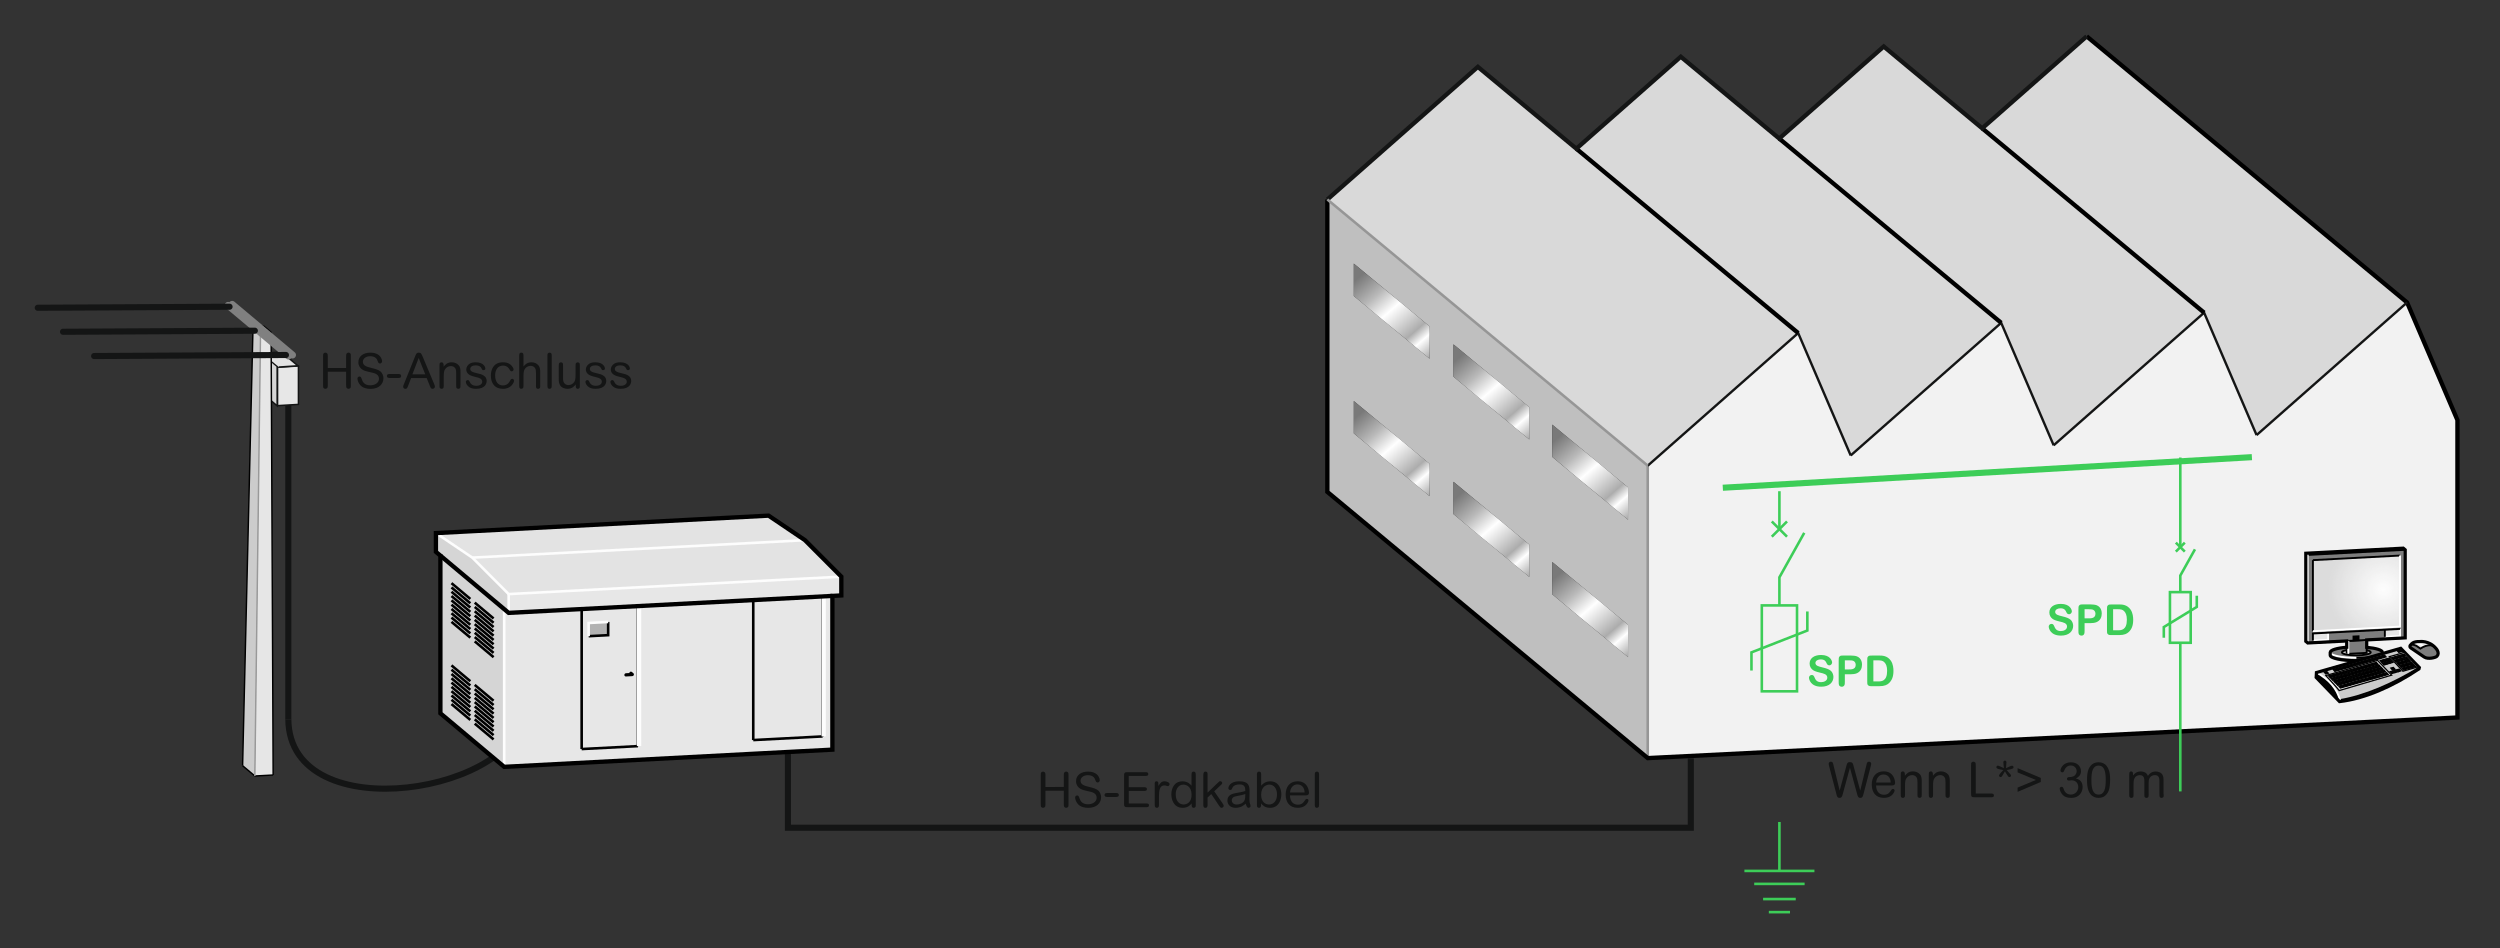 <?xml version="1.0" encoding="iso-8859-1"?>
<!-- Generator: Adobe Illustrator 19.2.1, SVG Export Plug-In . SVG Version: 6.00 Build 0)  -->
<svg version="1.1" id="Calque_1" xmlns="http://www.w3.org/2000/svg" xmlns:xlink="http://www.w3.org/1999/xlink" x="0px" y="0px"
	 width="726.62px" height="275.56px" viewBox="0 0 726.62 275.56" style="enable-background:new 0 0 726.62 275.56;"
	 xml:space="preserve">
<rect x="0" y="0" width="726.62" height="275.56" fill="#333333" stroke="none"/>
<style type="text/css">
	.Vo_x00BB_te_x00A0__x002D__x0020_Vert{fill:url(#SVGID_1_);stroke:#FFFFFF;stroke-width:0.25;stroke-miterlimit:1;}
	.st0{fill:none;stroke:#141515;stroke-width:1.778;}
	.st1{fill-rule:evenodd;clip-rule:evenodd;fill:none;stroke:#141515;stroke-width:1.778;}
	.st2{fill-rule:evenodd;clip-rule:evenodd;fill:#D5D5D5;stroke:#141515;stroke-width:0.444;stroke-miterlimit:3.864;}
	.st3{fill-rule:evenodd;clip-rule:evenodd;fill:#E7E7E7;stroke:#141515;stroke-width:0.444;stroke-miterlimit:3.864;}
	.st4{fill-rule:evenodd;clip-rule:evenodd;fill:#E3E3E3;stroke:#141515;stroke-width:0.444;stroke-miterlimit:3.864;}
	.st5{fill:#F2F2F2;}
	.st6{fill:#D9D9D9;}
	.st7{fill:#BFBFBF;}
	.st8{fill:url(#SVGID_2_);}
	.st9{fill:url(#SVGID_3_);}
	.st10{fill:url(#SVGID_4_);}
	.st11{fill:url(#SVGID_5_);}
	.st12{fill:url(#SVGID_6_);}
	.st13{fill:url(#SVGID_7_);}
	.st14{fill:none;stroke:#969696;stroke-width:0.756;stroke-miterlimit:3.864;}
	.st15{fill:none;stroke:#000000;stroke-width:1.26;stroke-miterlimit:3.864;}
	.st16{fill:none;stroke:#141515;stroke-width:0.7;}
	.st17{fill:none;stroke:#000000;stroke-width:1.26;stroke-miterlimit:3.864;}
	.st18{fill:none;stroke:#141515;stroke-width:1.26;}
	.st19{fill-rule:evenodd;clip-rule:evenodd;fill:none;stroke:#969696;stroke-width:0.756;stroke-miterlimit:3.864;}
	.st20{fill-rule:evenodd;clip-rule:evenodd;fill:#D5D5D5;}
	.st21{fill-rule:evenodd;clip-rule:evenodd;fill:#E7E7E7;}
	.st22{fill-rule:evenodd;clip-rule:evenodd;fill:#E3E3E3;}
	.st23{fill-rule:evenodd;clip-rule:evenodd;fill:none;stroke:#FDFDFD;stroke-width:0.756;stroke-miterlimit:3.864;}
	.st24{fill-rule:evenodd;clip-rule:evenodd;fill:none;stroke:#000000;stroke-width:0.756;stroke-miterlimit:3.864;}
	.st25{fill-rule:evenodd;clip-rule:evenodd;fill:none;stroke:#000000;stroke-width:1.26;stroke-miterlimit:3.864;}
	.st26{fill-rule:evenodd;clip-rule:evenodd;fill:#B2B2B2;}
	.st27{fill-rule:evenodd;clip-rule:evenodd;}
	.st28{fill-rule:evenodd;clip-rule:evenodd;fill:none;stroke:#FDFDFD;stroke-width:1.26;stroke-miterlimit:3.864;}
	.st29{fill:#3DCD58;}
	.st30{fill:none;stroke:#3DCD58;stroke-width:0.756;}
	.st31{fill:#141515;}
	.st32{fill:none;}
	.st33{fill:none;stroke:#3DCD58;stroke-width:0.756;stroke-miterlimit:3.864;}
	.st34{fill-rule:evenodd;clip-rule:evenodd;fill:#7D7D7D;}
	.st35{fill-rule:evenodd;clip-rule:evenodd;fill:#CCCCCC;stroke:#000000;stroke-width:0.557;stroke-miterlimit:3.864;}
	.st36{fill-rule:evenodd;clip-rule:evenodd;fill:#7D7D7D;stroke:#000000;stroke-width:0.557;stroke-miterlimit:3.864;}
	.st37{fill-rule:evenodd;clip-rule:evenodd;fill:#E6E6E6;}
	.st38{fill-rule:evenodd;clip-rule:evenodd;fill:none;stroke:#FFFFFF;stroke-width:0.557;stroke-miterlimit:3.864;}
	.st39{clip-path:url(#SVGID_9_);}
	.st40{fill:#DCDCDC;}
	.st41{fill:#DDDDDD;}
	.st42{fill:#DEDEDE;}
	.st43{fill:#DFDFDF;}
	.st44{fill:#E0E0E0;}
	.st45{fill:#E1E1E1;}
	.st46{fill:#E2E2E2;}
	.st47{fill:#E3E3E3;}
	.st48{fill:#E4E4E4;}
	.st49{fill:#E5E5E5;}
	.st50{fill:#E6E6E6;}
	.st51{fill:#E7E7E7;}
	.st52{fill:#E8E8E8;}
	.st53{fill:#E9E9E9;}
	.st54{fill:#EAEAEA;}
	.st55{fill:#EBEBEB;}
	.st56{fill:#ECECEC;}
	.st57{fill:#EDEDED;}
	.st58{fill:#EEEEEE;}
	.st59{fill:#EFEFEF;}
	.st60{fill:#F0F0F0;}
	.st61{fill:#F1F1F1;}
	.st62{fill:#F3F3F3;}
	.st63{fill:#F4F4F4;}
	.st64{fill:#F5F5F5;}
	.st65{fill:#F6F6F6;}
	.st66{fill:#F7F7F7;}
	.st67{fill:#F8F8F8;}
	.st68{fill:#F9F9F9;}
	.st69{fill:#FAFAFA;}
	.st70{fill:#FBFBFB;}
	.st71{fill:#FCFCFC;}
	.st72{fill:#FDFDFD;}
	.st73{fill-rule:evenodd;clip-rule:evenodd;fill:none;stroke:#000000;stroke-width:0.557;stroke-miterlimit:3.864;}
	.st74{fill-rule:evenodd;clip-rule:evenodd;stroke:#000000;stroke-width:0.557;stroke-miterlimit:3.864;}
	.st75{fill-rule:evenodd;clip-rule:evenodd;fill:none;stroke:#000000;stroke-width:0.929;stroke-miterlimit:3.864;}
	.st76{fill-rule:evenodd;clip-rule:evenodd;fill:#CCCCCC;}
	.st77{fill-rule:evenodd;clip-rule:evenodd;fill:#E6E6E6;stroke:#000000;stroke-width:0.372;stroke-miterlimit:3.864;}
	.st78{fill-rule:evenodd;clip-rule:evenodd;stroke:#000000;stroke-width:0.372;stroke-miterlimit:3.864;}
	.st79{fill-rule:evenodd;clip-rule:evenodd;fill:none;stroke:#000000;stroke-width:0.372;stroke-miterlimit:3.864;}
	.st80{fill:#B3B3B3;}
	.st81{fill:#CCCCCC;}
	.st82{fill:none;stroke:#000000;stroke-width:0.425;stroke-miterlimit:3.864;}
	.st83{fill:none;stroke:#999999;stroke-width:0.425;stroke-miterlimit:3.864;}
	
		.st84{fill-rule:evenodd;clip-rule:evenodd;fill:none;stroke:#808080;stroke-width:2.016;stroke-linecap:round;stroke-miterlimit:3.864;}
	.st85{fill-rule:evenodd;clip-rule:evenodd;fill:none;stroke:#141515;stroke-width:1.778;stroke-linecap:round;}
	.st86{fill:none;stroke:#3DCD58;stroke-width:1.778;}
</style>
<linearGradient id="SVGID_1_" gradientUnits="userSpaceOnUse" x1="112.031" y1="768.782" x2="112.738" y2="768.075">
	<stop  offset="0" style="stop-color:#1CB120"/>
	<stop  offset="0.983" style="stop-color:#21331C"/>
</linearGradient>
<g>
	<line class="st0" x1="83.8" y1="209.07" x2="83.8" y2="114.65"/>
	<path class="st1" d="M491.43,220.4v20.18H229.01v-35.25c0,0-76.37-25.23-76.37,0c0,25.23-68.53,36.33-68.84,3.74"/>
</g>
<g>
	<polygon class="st2" points="75.96,102.63 80.59,106.52 80.59,117.98 75.96,114.09 	"/>
	<polygon class="st3" points="86.74,106.37 80.99,106.72 80.67,106.44 80.67,117.9 86.74,117.54 	"/>
	<polyline class="st4" points="81.07,106.68 86.57,106.31 83.93,104.1 81.29,102.32 76.23,102.7 	"/>
</g>
<g>
	<g id="XMLID_1_">
		<g>
			<polygon class="st5" points="714.25,122.1 714.25,208.54 478.91,220.34 478.91,135.35 522.64,96.8 537.9,132.38 581.64,93.83 
				596.89,129.43 640.62,90.88 655.87,126.46 699.61,87.91 			"/>
			<polygon class="st6" points="699.61,87.91 655.87,126.46 640.62,90.88 576.12,37.3 606.49,10.56 			"/>
			<polygon class="st6" points="640.62,90.88 596.89,129.43 581.64,93.83 517.13,40.27 547.5,13.51 576.12,37.3 			"/>
			<polygon class="st6" points="581.64,93.83 537.9,132.38 522.64,96.8 458.16,43.22 488.51,16.48 517.13,40.27 			"/>
			<polygon class="st6" points="522.64,96.8 478.91,135.35 385.79,57.98 429.53,19.43 458.16,43.22 			"/>
			<path class="st7" d="M478.91,135.35v84.99l-93.12-77.37v-85L478.91,135.35z M473.19,190.99v-9.4l-22.05-18.26v9.4L473.19,190.99z
				 M473.19,151.06v-9.4l-22.05-18.26v9.4L473.19,151.06z M444.48,167.68v-9.4l-22.04-18.26v9.4L444.48,167.68z M444.48,127.74v-9.4
				l-22.04-18.26v9.4L444.48,127.74z M415.52,144.22v-9.4l-22.04-18.26v9.4L415.52,144.22z M415.52,104.27v-9.4l-22.04-18.26v9.42
				L415.52,104.27z"/>
			<linearGradient id="SVGID_2_" gradientUnits="userSpaceOnUse" x1="473.528" y1="190.227" x2="453.199" y2="166.841">
				<stop  offset="0" style="stop-color:#ACACAC"/>
				<stop  offset="0.164" style="stop-color:#FFFFFF"/>
				<stop  offset="0.273" style="stop-color:#ACACAC"/>
				<stop  offset="0.57" style="stop-color:#FFFFFF"/>
				<stop  offset="0.764" style="stop-color:#B9B9B9"/>
				<stop  offset="1" style="stop-color:#797979"/>
			</linearGradient>
			<polygon class="st8" points="473.19,181.59 473.19,190.99 451.15,172.73 451.15,163.33 			"/>
			<linearGradient id="SVGID_3_" gradientUnits="userSpaceOnUse" x1="473.526" y1="150.296" x2="453.197" y2="126.909">
				<stop  offset="0" style="stop-color:#ACACAC"/>
				<stop  offset="0.164" style="stop-color:#FFFFFF"/>
				<stop  offset="0.273" style="stop-color:#ACACAC"/>
				<stop  offset="0.57" style="stop-color:#FFFFFF"/>
				<stop  offset="0.764" style="stop-color:#B9B9B9"/>
				<stop  offset="1" style="stop-color:#797979"/>
			</linearGradient>
			<polygon class="st9" points="473.19,141.66 473.19,151.06 451.15,132.8 451.15,123.4 			"/>
			<linearGradient id="SVGID_4_" gradientUnits="userSpaceOnUse" x1="444.815" y1="166.92" x2="424.485" y2="143.532">
				<stop  offset="0" style="stop-color:#ACACAC"/>
				<stop  offset="0.164" style="stop-color:#FFFFFF"/>
				<stop  offset="0.273" style="stop-color:#ACACAC"/>
				<stop  offset="0.57" style="stop-color:#FFFFFF"/>
				<stop  offset="0.764" style="stop-color:#B9B9B9"/>
				<stop  offset="1" style="stop-color:#797979"/>
			</linearGradient>
			<polygon class="st10" points="444.48,158.28 444.48,167.68 422.43,149.43 422.43,140.02 			"/>
			<linearGradient id="SVGID_5_" gradientUnits="userSpaceOnUse" x1="444.821" y1="126.98" x2="424.49" y2="103.591">
				<stop  offset="0" style="stop-color:#ACACAC"/>
				<stop  offset="0.164" style="stop-color:#FFFFFF"/>
				<stop  offset="0.273" style="stop-color:#ACACAC"/>
				<stop  offset="0.57" style="stop-color:#FFFFFF"/>
				<stop  offset="0.764" style="stop-color:#B9B9B9"/>
				<stop  offset="1" style="stop-color:#797979"/>
			</linearGradient>
			<polygon class="st11" points="444.48,118.33 444.48,127.74 422.43,109.48 422.43,100.07 			"/>
			<linearGradient id="SVGID_6_" gradientUnits="userSpaceOnUse" x1="415.853" y1="143.451" x2="395.522" y2="120.063">
				<stop  offset="0" style="stop-color:#ACACAC"/>
				<stop  offset="0.164" style="stop-color:#FFFFFF"/>
				<stop  offset="0.273" style="stop-color:#ACACAC"/>
				<stop  offset="0.57" style="stop-color:#FFFFFF"/>
				<stop  offset="0.764" style="stop-color:#B9B9B9"/>
				<stop  offset="1" style="stop-color:#797979"/>
			</linearGradient>
			<polygon class="st12" points="415.52,134.81 415.52,144.22 393.47,125.96 393.47,116.55 			"/>
			<linearGradient id="SVGID_7_" gradientUnits="userSpaceOnUse" x1="415.854" y1="103.515" x2="395.524" y2="80.127">
				<stop  offset="0" style="stop-color:#ACACAC"/>
				<stop  offset="0.164" style="stop-color:#FFFFFF"/>
				<stop  offset="0.273" style="stop-color:#ACACAC"/>
				<stop  offset="0.57" style="stop-color:#FFFFFF"/>
				<stop  offset="0.764" style="stop-color:#B9B9B9"/>
				<stop  offset="1" style="stop-color:#797979"/>
			</linearGradient>
			<polygon class="st13" points="415.52,94.87 415.52,104.27 393.47,86.03 393.47,76.61 			"/>
		</g>
		<g>
			<line class="st14" x1="478.91" y1="135.35" x2="478.91" y2="220.34"/>
			<polyline class="st15" points="606.49,10.56 699.61,87.91 714.25,122.1 714.25,208.54 478.91,220.34 385.79,142.97 385.79,57.98 
							"/>
			<polyline class="st16" points="478.91,135.35 522.64,96.8 537.9,132.38 			"/>
			<polyline class="st16" points="537.9,132.38 581.64,93.83 596.89,129.43 			"/>
			<polyline class="st16" points="596.89,129.43 640.62,90.88 655.87,126.46 			"/>
			<line class="st17" x1="458.16" y1="43.22" x2="522.64" y2="96.8"/>
			<line class="st17" x1="517.13" y1="40.27" x2="581.64" y2="93.83"/>
			<line class="st17" x1="576.12" y1="37.3" x2="640.62" y2="90.88"/>
			<line class="st16" x1="655.87" y1="126.46" x2="699.61" y2="87.91"/>
			<polyline class="st18" points="385.79,57.98 429.53,19.43 458.16,43.22 488.51,16.48 517.13,40.27 547.5,13.51 576.12,37.3 
				606.49,10.56 			"/>
		</g>
	</g>
	<line class="st19" x1="385.79" y1="57.98" x2="478.91" y2="135.35"/>
</g>
<g>
	<polygon class="st20" points="128,161.49 146.54,177.04 147.84,178.13 147.84,172.67 137.27,162.07 126.7,154.94 126.7,160.4 	"/>
	<polygon class="st21" points="244.53,173.06 147.84,178.13 147.84,172.67 244.53,167.6 	"/>
	<polygon class="st20" points="128,161.49 146.54,177.04 146.54,222.88 128,207.32 	"/>
	<polygon class="st21" points="241.93,173.2 147.84,178.13 146.54,177.04 146.54,222.88 241.93,217.88 	"/>
	<polygon class="st22" points="233.96,157 223.39,149.87 126.7,154.94 137.27,162.07 147.84,172.67 244.53,167.6 	"/>
	<line class="st23" x1="147.84" y1="178.13" x2="147.84" y2="172.67"/>
	<line class="st23" x1="146.54" y1="177.04" x2="146.54" y2="222.88"/>
	<line class="st23" x1="233.96" y1="157" x2="137.27" y2="162.07"/>
	<line class="st24" x1="239.09" y1="173.35" x2="239.09" y2="214.04"/>
	<line class="st24" x1="218.93" y1="174.4" x2="218.93" y2="215.1"/>
	<line class="st24" x1="218.93" y1="174.4" x2="239.09" y2="173.35"/>
	<line class="st24" x1="218.93" y1="215.1" x2="239.09" y2="214.04"/>
	<line class="st24" x1="185.41" y1="176.16" x2="185.41" y2="216.86"/>
	<line class="st24" x1="169.06" y1="177.02" x2="169.06" y2="217.71"/>
	<line class="st24" x1="169.06" y1="177.02" x2="185.41" y2="176.16"/>
	<line class="st24" x1="169.06" y1="217.71" x2="185.41" y2="216.86"/>
	<g>
		<line class="st24" x1="137.98" y1="175.16" x2="143.46" y2="179.76"/>
		<line class="st24" x1="137.98" y1="176.41" x2="143.46" y2="181.01"/>
		<line class="st24" x1="137.98" y1="177.66" x2="143.46" y2="182.26"/>
		<line class="st24" x1="137.98" y1="178.91" x2="143.46" y2="183.51"/>
		<line class="st24" x1="137.98" y1="180.16" x2="143.46" y2="184.76"/>
		<line class="st24" x1="137.98" y1="181.41" x2="143.46" y2="186.01"/>
		<line class="st24" x1="137.98" y1="182.66" x2="143.46" y2="187.26"/>
		<line class="st24" x1="137.98" y1="183.91" x2="143.46" y2="188.51"/>
		<line class="st24" x1="137.98" y1="185.16" x2="143.46" y2="189.76"/>
		<line class="st24" x1="137.98" y1="186.41" x2="143.46" y2="191.01"/>
	</g>
	<g>
		<line class="st24" x1="131.22" y1="169.49" x2="136.7" y2="174.08"/>
		<line class="st24" x1="131.22" y1="170.74" x2="136.7" y2="175.33"/>
		<line class="st24" x1="131.22" y1="171.99" x2="136.7" y2="176.58"/>
		<line class="st24" x1="131.22" y1="173.24" x2="136.7" y2="177.83"/>
		<line class="st24" x1="131.22" y1="174.49" x2="136.7" y2="179.08"/>
		<line class="st24" x1="131.22" y1="175.74" x2="136.7" y2="180.33"/>
		<line class="st24" x1="131.22" y1="176.99" x2="136.7" y2="181.58"/>
		<line class="st24" x1="131.22" y1="178.24" x2="136.7" y2="182.83"/>
		<line class="st24" x1="131.22" y1="179.49" x2="136.7" y2="184.08"/>
		<line class="st24" x1="131.22" y1="180.74" x2="136.7" y2="185.33"/>
	</g>
	<g>
		<line class="st24" x1="137.98" y1="199.07" x2="143.46" y2="203.67"/>
		<line class="st24" x1="137.98" y1="200.32" x2="143.46" y2="204.92"/>
		<line class="st24" x1="137.98" y1="201.57" x2="143.46" y2="206.17"/>
		<line class="st24" x1="137.98" y1="202.82" x2="143.46" y2="207.42"/>
		<line class="st24" x1="137.98" y1="204.07" x2="143.46" y2="208.67"/>
		<line class="st24" x1="137.98" y1="205.32" x2="143.46" y2="209.92"/>
		<line class="st24" x1="137.98" y1="206.57" x2="143.46" y2="211.17"/>
		<line class="st24" x1="137.98" y1="207.82" x2="143.46" y2="212.41"/>
		<line class="st24" x1="137.98" y1="209.07" x2="143.46" y2="213.67"/>
		<line class="st24" x1="137.98" y1="210.32" x2="143.46" y2="214.92"/>
	</g>
	<g>
		<line class="st24" x1="131.22" y1="193.39" x2="136.7" y2="197.99"/>
		<line class="st24" x1="131.22" y1="194.64" x2="136.7" y2="199.24"/>
		<line class="st24" x1="131.22" y1="195.89" x2="136.7" y2="200.49"/>
		<line class="st24" x1="131.22" y1="197.14" x2="136.7" y2="201.74"/>
		<line class="st24" x1="131.22" y1="198.39" x2="136.7" y2="202.99"/>
		<line class="st24" x1="131.22" y1="199.64" x2="136.7" y2="204.24"/>
		<line class="st24" x1="131.22" y1="200.89" x2="136.7" y2="205.49"/>
		<line class="st24" x1="131.22" y1="202.14" x2="136.7" y2="206.74"/>
		<line class="st24" x1="131.22" y1="203.39" x2="136.7" y2="207.99"/>
		<line class="st24" x1="131.22" y1="204.64" x2="136.7" y2="209.24"/>
	</g>
	<polyline class="st23" points="126.7,154.94 137.27,162.07 147.84,172.67 244.53,167.6 	"/>
	<polygon class="st25" points="241.93,173.2 241.93,217.88 146.54,222.88 128,207.32 128,161.49 126.7,160.4 126.7,154.94 
		223.39,149.87 233.96,157 244.53,167.6 244.53,173.06 	"/>
	<g>
		<polygon class="st26" points="171.09,184.91 176.76,184.61 176.76,180.77 171.09,181.07 		"/>
		<polyline class="st24" points="171.09,184.91 176.76,184.61 176.76,180.77 		"/>
		<polyline class="st23" points="171.09,184.91 171.09,181.07 176.76,180.77 		"/>
	</g>
	<g>
		<path class="st27" d="M183.66,195.31l0.43,0.36c0.19,0.16,0.21,0.46,0.04,0.67c-0.09,0.1-0.21,0.17-0.35,0.18l-1.85,0.1
			c-0.11,0.01-0.22-0.03-0.31-0.1c-0.19-0.16-0.21-0.46-0.04-0.67c0.09-0.1,0.21-0.17,0.35-0.18l0.96-0.05
			c0.01-0.08,0.05-0.16,0.11-0.23C183.17,195.18,183.46,195.14,183.66,195.31z"/>
	</g>
	<line class="st28" x1="239.4" y1="173.33" x2="239.4" y2="214.03"/>
	<line class="st28" x1="185.73" y1="176.14" x2="185.73" y2="216.84"/>
	<polyline class="st25" points="128,161.49 146.54,177.04 147.84,178.13 241.93,173.2 	"/>
</g>
<g>
	<path class="st29" d="M529.34,199.59c-3.09,0-3.56-2.12-3.56-2.63c0-0.36,0.29-0.78,0.82-0.78c0.5,0,0.64,0.34,0.91,0.97
		c0.15,0.36,0.52,1.12,1.77,1.12c0.86,0,1.82-0.4,1.82-1.31c0-0.97-1.02-1.21-2.13-1.46c-1.31-0.31-1.74-0.52-2.14-0.83
		c-0.45-0.36-0.87-0.93-0.87-1.81c0-1.49,1.25-2.49,3.35-2.49c2.66,0,3.19,1.71,3.19,2.18c0,0.34-0.29,0.83-0.82,0.83
		c-0.49,0-0.65-0.32-0.88-0.81c-0.15-0.3-0.45-0.92-1.59-0.92c-0.76,0-1.56,0.34-1.56,1.05c0,0.8,1,1.02,1.93,1.25
		c1.48,0.35,2,0.6,2.48,0.97c0.68,0.54,0.82,1.39,0.82,1.84C532.87,198.32,531.66,199.59,529.34,199.59z"/>
	<path class="st29" d="M536.2,198.1c0,0.31,0.03,0.9-0.22,1.2c-0.13,0.14-0.29,0.3-0.69,0.3c-0.34,0-0.66-0.2-0.77-0.44
		c-0.11-0.27-0.11-0.47-0.11-1.06v-6.05c0-0.76,0-0.97,0.27-1.27c0.22-0.25,0.61-0.25,1.01-0.25h2.18c0.65,0,1.42,0.08,1.83,0.24
		c1.39,0.55,1.49,1.92,1.49,2.39c0,1.03-0.37,2.03-1.52,2.53c-0.49,0.21-1.18,0.29-1.8,0.29h-1.67V198.1z M536.2,191.92v2.65h1.23
		c0.54,0,1.93,0.04,1.93-1.33c0-0.5-0.22-0.9-0.6-1.12c-0.31-0.19-0.95-0.2-1.33-0.2H536.2z"/>
	<path class="st29" d="M544.21,199.44c-0.73,0-1.05,0-1.33-0.36c-0.17-0.21-0.17-0.47-0.17-1.15v-5.89c0-0.78,0-0.96,0.26-1.24
		c0.25-0.27,0.55-0.27,1.25-0.27h1.96c0.93,0,2.35,0.04,3.37,1.47c0.71,1,0.78,2.34,0.78,3.01c0,1.76-0.51,2.81-1.33,3.56
		c-0.47,0.44-1.21,0.87-2.79,0.87H544.21z M544.5,198.05h1.38c0.91,0,2.61,0,2.61-3.06c0-1.43-0.37-2.04-0.77-2.47
		c-0.44-0.46-0.86-0.6-2.03-0.6h-1.2V198.05z"/>
</g>
<g>
	<path class="st29" d="M599.02,184.74c-3.09,0-3.56-2.12-3.56-2.63c0-0.36,0.29-0.78,0.82-0.78c0.5,0,0.64,0.34,0.91,0.97
		c0.15,0.36,0.52,1.12,1.77,1.12c0.86,0,1.82-0.4,1.82-1.31c0-0.97-1.02-1.21-2.13-1.46c-1.31-0.31-1.74-0.52-2.14-0.83
		c-0.45-0.36-0.87-0.93-0.87-1.81c0-1.49,1.25-2.49,3.35-2.49c2.66,0,3.19,1.71,3.19,2.18c0,0.34-0.29,0.83-0.82,0.83
		c-0.49,0-0.65-0.32-0.88-0.81c-0.15-0.3-0.45-0.92-1.59-0.92c-0.76,0-1.56,0.34-1.56,1.05c0,0.8,1,1.02,1.93,1.25
		c1.48,0.35,2,0.6,2.48,0.97c0.68,0.54,0.82,1.39,0.82,1.84C602.54,183.47,601.34,184.74,599.02,184.74z"/>
	<path class="st29" d="M605.88,183.24c0,0.31,0.03,0.9-0.22,1.2c-0.13,0.14-0.29,0.3-0.69,0.3c-0.34,0-0.66-0.2-0.77-0.44
		c-0.11-0.27-0.11-0.47-0.11-1.06v-6.05c0-0.76,0-0.97,0.27-1.27c0.22-0.25,0.61-0.25,1.01-0.25h2.18c0.65,0,1.42,0.08,1.83,0.24
		c1.39,0.55,1.49,1.92,1.49,2.39c0,1.03-0.37,2.03-1.52,2.53c-0.49,0.21-1.18,0.29-1.8,0.29h-1.67V183.24z M605.88,177.07v2.65h1.23
		c0.54,0,1.93,0.04,1.93-1.33c0-0.5-0.22-0.9-0.6-1.12c-0.31-0.19-0.95-0.2-1.33-0.2H605.88z"/>
	<path class="st29" d="M613.89,184.59c-0.73,0-1.05,0-1.33-0.36c-0.17-0.21-0.17-0.47-0.17-1.15v-5.89c0-0.78,0-0.96,0.26-1.24
		c0.25-0.27,0.55-0.27,1.25-0.27h1.96c0.93,0,2.35,0.04,3.37,1.47c0.71,1,0.78,2.34,0.78,3.01c0,1.76-0.51,2.81-1.33,3.56
		c-0.47,0.44-1.21,0.87-2.79,0.87H613.89z M614.18,183.19h1.38c0.91,0,2.61,0,2.61-3.06c0-1.43-0.37-2.04-0.77-2.47
		c-0.44-0.46-0.86-0.6-2.03-0.6h-1.2V183.19z"/>
</g>
<line class="st30" x1="517.18" y1="253.13" x2="517.18" y2="238.91"/>
<line class="st30" x1="507.01" y1="253.13" x2="527.36" y2="253.13"/>
<line class="st30" x1="509.86" y1="256.9" x2="524.51" y2="256.9"/>
<line class="st30" x1="512.44" y1="261.31" x2="521.93" y2="261.31"/>
<line class="st30" x1="514.11" y1="265.11" x2="520.26" y2="265.11"/>
<g>
	<path class="st31" d="M542.48,222.32c0.11-0.53,0.21-0.94,0.73-0.94c0.43,0,0.65,0.34,0.65,0.6c0,0.2-0.1,0.55-0.11,0.64
		l-2.12,8.13c-0.18,0.7-0.3,1.15-0.92,1.15c-0.64,0-0.75-0.43-0.95-1.12l-2.08-7.65l-2.08,7.65c-0.2,0.68-0.31,1.12-0.95,1.12
		c-0.63,0-0.74-0.44-0.92-1.15l-2.12-8.13c-0.01-0.07-0.11-0.44-0.11-0.64c0-0.26,0.24-0.6,0.64-0.6c0.53,0,0.63,0.4,0.74,0.94
		l1.82,7.47l1.95-7.2c0.17-0.67,0.28-1.08,0.98-1.08c0.81,0,0.9,0.33,1.09,1.08l1.95,7.2L542.48,222.32z"/>
	<path class="st31" d="M545.28,228.29c0.04,1.98,1.14,2.7,2.3,2.7c1.22,0,1.65-0.67,2.08-1.32c0.08-0.13,0.23-0.37,0.53-0.37
		c0.27,0,0.47,0.23,0.47,0.47c0,0.23-0.13,0.47-0.24,0.65c-0.33,0.54-1.05,1.48-2.89,1.48c-2.42,0-3.51-1.69-3.51-3.87
		c0-2.13,1.11-3.84,3.48-3.84c2.92,0,3.3,2.66,3.3,3.3c0,0.8-0.6,0.8-1.09,0.8H545.28z M549.53,227.44
		c-0.03-0.41-0.06-0.85-0.37-1.39c-0.31-0.54-0.9-0.94-1.71-0.94c-1,0-1.55,0.61-1.82,1.11c-0.24,0.44-0.3,0.9-0.34,1.22H549.53z"/>
	<path class="st31" d="M558.55,230.89c0,0.41,0,0.68-0.17,0.84c-0.11,0.1-0.26,0.17-0.44,0.17c-0.16,0-0.33-0.06-0.46-0.17
		c-0.17-0.16-0.17-0.43-0.17-0.84v-3.51c0-0.73-0.07-1.12-0.23-1.39c-0.27-0.47-0.78-0.71-1.29-0.71c-0.71,0-1.42,0.4-1.76,1.02
		c-0.21,0.38-0.34,0.7-0.34,2.25v2.35c0,0.41-0.01,0.68-0.19,0.84c-0.11,0.1-0.26,0.17-0.44,0.17c-0.16,0-0.33-0.07-0.44-0.17
		c-0.17-0.16-0.17-0.43-0.17-0.84v-5.72c0-0.4,0-0.65,0.16-0.81c0.08-0.07,0.24-0.17,0.44-0.17c0.23,0,0.43,0.14,0.48,0.27
		c0.11,0.2,0.13,0.38,0.13,1c0.38-0.5,1.01-1.27,2.33-1.27c0.9,0,1.56,0.33,2.08,0.91c0.48,0.55,0.48,1.45,0.48,1.92V230.89z"/>
	<path class="st31" d="M566.7,230.89c0,0.41,0,0.68-0.17,0.84c-0.11,0.1-0.26,0.17-0.44,0.17c-0.16,0-0.33-0.06-0.46-0.17
		c-0.17-0.16-0.17-0.43-0.17-0.84v-3.51c0-0.73-0.07-1.12-0.23-1.39c-0.27-0.47-0.78-0.71-1.29-0.71c-0.71,0-1.42,0.4-1.76,1.02
		c-0.21,0.38-0.34,0.7-0.34,2.25v2.35c0,0.41-0.01,0.68-0.19,0.84c-0.11,0.1-0.26,0.17-0.44,0.17c-0.16,0-0.33-0.07-0.44-0.17
		c-0.17-0.16-0.17-0.43-0.17-0.84v-5.72c0-0.4,0-0.65,0.16-0.81c0.08-0.07,0.24-0.17,0.44-0.17c0.23,0,0.43,0.14,0.48,0.27
		c0.11,0.2,0.13,0.38,0.13,1c0.38-0.5,1.01-1.27,2.33-1.27c0.9,0,1.56,0.33,2.08,0.91c0.48,0.55,0.48,1.45,0.48,1.92V230.89z"/>
	<path class="st31" d="M578.57,230.64c0.43,0,0.95-0.01,0.95,0.55c0,0.57-0.51,0.54-0.95,0.54h-4.54c-1.02,0-1.14-0.11-1.14-1.14
		v-8.09c0-0.48,0-0.74,0.17-0.91c0.1-0.1,0.27-0.21,0.5-0.21c0.18,0,0.38,0.07,0.51,0.21c0.18,0.17,0.18,0.44,0.18,0.91v8.13H578.57
		z"/>
	<path class="st31" d="M583.05,223.26c0.17-0.07,0.97-0.46,1.14-0.53c0.06-0.03,0.4-0.18,0.63-0.18c0.13,0,0.41,0.13,0.41,0.44
		c0,0.34-0.17,0.48-1.98,0.84c1.12,1.25,1.25,1.39,1.25,1.59c0,0.24-0.21,0.44-0.46,0.44c-0.1,0-0.24,0-0.5-0.37
		c-0.44-0.63-0.68-1.07-0.81-1.31c-0.75,1.28-0.82,1.42-0.98,1.58c-0.04,0.04-0.16,0.1-0.27,0.1c-0.3,0-0.47-0.26-0.47-0.43
		c0-0.33,0.87-1.22,1.24-1.61c-0.16-0.03-0.85-0.18-1-0.21c-0.83-0.17-1.01-0.36-1.01-0.63c0-0.3,0.27-0.44,0.41-0.44
		c0.2,0,0.3,0.04,1.78,0.71c-0.04-0.38-0.16-1.37-0.16-1.71c0-0.26,0.19-0.47,0.46-0.47c0.19,0,0.44,0.13,0.44,0.5L583.05,223.26z"
		/>
	<path class="st31" d="M586.41,230.15v-1.24l5.33-2.22l-5.33-2.19v-1.24l6.74,2.84v1.17L586.41,230.15z"/>
	<path class="st31" d="M605.31,228.72c0,1.62-1.09,3.19-3.27,3.19c-1.38,0-2.06-0.4-2.5-0.85c-0.55-0.58-0.9-1.39-0.9-1.88
		c0-0.23,0.23-0.5,0.57-0.5c0.36,0,0.47,0.26,0.57,0.58c0.18,0.6,0.71,1.68,2.08,1.68c1.38,0,2.19-1.11,2.19-2.19
		c0-0.9-0.58-1.96-1.93-1.96c-0.13,0-0.71,0.07-0.82,0.07c-0.38,0-0.54-0.26-0.54-0.48c0-0.5,0.53-0.53,0.68-0.53
		c0.38,0,0.67,0,1.12-0.18c0.7-0.28,1.02-0.94,1.02-1.52c0-0.75-0.55-1.66-1.72-1.66c-0.97,0-1.54,0.65-1.79,1.24
		c-0.27,0.61-0.31,0.75-0.67,0.75c-0.43,0-0.53-0.37-0.53-0.53c0-0.54,0.7-2.39,3.04-2.39c1.83,0,2.93,1.18,2.93,2.59
		c0,1.31-0.97,1.83-1.48,2.12C603.93,226.41,605.31,226.8,605.31,228.72z"/>
	<path class="st31" d="M607.59,222.63c0.58-0.74,1.35-1.08,2.36-1.08c0.94,0,1.78,0.33,2.35,1.08c0.54,0.73,1,1.71,1,3.87
		c0,2.8-0.48,3.67-1,4.32c-0.58,0.75-1.35,1.08-2.36,1.08c-0.9,0-1.75-0.3-2.35-1.08c-0.51-0.68-1-1.58-1-4.1
		S607.07,223.27,607.59,222.63z M609.95,230.94c1.71,0,2.08-1.81,2.08-4.21c0-2.38-0.36-4.21-2.08-4.21c-1.71,0-2.09,1.79-2.09,4.21
		C607.86,229.1,608.23,230.94,609.95,230.94z"/>
	<path class="st31" d="M628.88,230.88c0,0.44,0,0.67-0.16,0.84c-0.11,0.1-0.26,0.19-0.46,0.19c-0.63,0-0.63-0.57-0.63-1.04v-3.78
		c0-0.65,0-1.81-1.32-1.81c-0.54,0-1.18,0.26-1.48,0.77c-0.31,0.51-0.33,0.98-0.33,1.41v3.43c0,0.44,0,0.67-0.16,0.84
		c-0.1,0.09-0.26,0.19-0.46,0.19c-0.17,0-0.34-0.07-0.47-0.19c-0.16-0.17-0.16-0.4-0.16-0.84v-3.94c0-0.47,0-1.66-1.31-1.66
		c-0.67,0-1.29,0.36-1.52,0.85c-0.3,0.58-0.31,1.14-0.31,1.78v2.97c0,0.44,0,0.67-0.16,0.84c-0.1,0.09-0.26,0.19-0.46,0.19
		c-0.17,0-0.34-0.07-0.47-0.19c-0.16-0.17-0.16-0.4-0.16-0.84v-5.67c0-0.47,0-1.01,0.55-1.01c0.28,0,0.47,0.21,0.51,0.37
		c0.04,0.16,0.04,0.23,0.04,0.83c0.43-0.65,1.18-1.19,2.23-1.19c0.36,0,1.17,0.06,1.71,0.63c0.23,0.24,0.31,0.47,0.38,0.67
		c0.26-0.4,0.9-1.29,2.28-1.29c0.67,0,1.61,0.24,2,1.04c0.27,0.55,0.27,1.08,0.27,1.44V230.88z"/>
</g>
<g>
	<polyline class="st32" points="517.18,200.93 517.18,238.91 688.65,230.02 688.65,179.84 	"/>
</g>
<line class="st33" x1="633.7" y1="230.02" x2="633.7" y2="186.8"/>
<g>
	<line class="st30" x1="517.18" y1="142.77" x2="517.18" y2="153.78"/>
	<polyline class="st30" points="517.18,175.96 517.18,167.8 524.4,154.87 	"/>
	<line class="st30" x1="514.97" y1="151.56" x2="519.39" y2="155.99"/>
	<line class="st30" x1="514.97" y1="155.99" x2="519.39" y2="151.56"/>
	<rect x="512.07" y="175.96" class="st30" width="10.23" height="24.97"/>
	<polyline class="st30" points="525.3,177.72 525.3,183.26 509.06,189.61 509.06,194.89 	"/>
</g>
<g>
	<line class="st30" x1="633.7" y1="132.98" x2="633.7" y2="159.02"/>
	<polyline class="st30" points="633.7,172.1 633.7,167.29 637.96,159.66 	"/>
	<line class="st30" x1="632.4" y1="157.72" x2="635.01" y2="160.33"/>
	<line class="st30" x1="632.4" y1="160.33" x2="635.01" y2="157.72"/>
	<rect x="630.69" y="172.1" class="st30" width="6.03" height="14.72"/>
	<polyline class="st30" points="638.49,173.14 638.49,176.4 628.91,182.25 628.91,185.36 	"/>
</g>
<g>
	<g>
		<path class="st34" d="M692.45,189.6c0-0.88-3.41-1.59-7.59-1.59c-4.19,0-7.59,0.71-7.59,1.59v0.84c0,0.88,3.4,1.59,7.59,1.59
			c4.19,0,7.59-0.71,7.59-1.59L692.45,189.6z"/>
		<ellipse class="st35" cx="684.86" cy="189.6" rx="4.2" ry="0.88"/>
		<polygon class="st36" points="682.07,186.29 682.07,189.64 682.54,190.04 687.87,189.76 687.87,185.99 		"/>
		<polygon class="st34" points="670.73,186.89 670.73,161.29 699.07,159.8 699.07,185.41 		"/>
		<g>
			<polygon class="st37" points="676.65,183.89 676.65,185.96 672.24,186.19 672.24,184.12 			"/>
			<polyline class="st38" points="672.24,186.19 676.65,185.96 676.65,183.89 			"/>
		</g>
		<g>
			<polygon class="st37" points="697.56,182.79 697.56,184.87 693.15,185.1 693.15,183.02 			"/>
			<polyline class="st38" points="693.15,185.1 697.56,184.87 697.56,182.79 			"/>
		</g>
		<g>
			<defs>
				<polygon id="SVGID_8_" points="672.24,162.8 672.24,183.46 697.56,182.13 697.56,161.47 				"/>
			</defs>
			<clipPath id="SVGID_9_">
				<use xlink:href="#SVGID_8_"  style="overflow:visible;"/>
			</clipPath>
			<g class="st39">
				<circle class="st40" cx="692.73" cy="171.35" r="23.8"/>
				<ellipse class="st40" cx="692.73" cy="171.35" rx="20.08" ry="20.08"/>
				<circle class="st40" cx="692.74" cy="171.35" r="16.36"/>
				<circle class="st41" cx="692.74" cy="171.35" r="15.96"/>
				<circle class="st41" cx="692.74" cy="171.35" r="15.56"/>
				<circle class="st42" cx="692.74" cy="171.35" r="15.16"/>
				<circle class="st43" cx="692.73" cy="171.35" r="14.76"/>
				<circle class="st44" cx="692.73" cy="171.35" r="14.36"/>
				<circle class="st45" cx="692.73" cy="171.35" r="13.96"/>
				<ellipse class="st46" cx="692.73" cy="171.35" rx="13.56" ry="13.56"/>
				<circle class="st46" cx="692.74" cy="171.35" r="13.17"/>
				<circle class="st47" cx="692.74" cy="171.35" r="12.77"/>
				<circle class="st48" cx="692.73" cy="171.35" r="12.37"/>
				<circle class="st49" cx="692.73" cy="171.35" r="11.97"/>
				<circle class="st50" cx="692.73" cy="171.35" r="11.57"/>
				<circle class="st51" cx="692.73" cy="171.35" r="11.17"/>
				<circle class="st51" cx="692.73" cy="171.35" r="10.77"/>
				<circle class="st52" cx="692.74" cy="171.35" r="10.37"/>
				<circle class="st53" cx="692.74" cy="171.35" r="9.97"/>
				<circle class="st54" cx="692.74" cy="171.35" r="9.57"/>
				<circle class="st55" cx="692.74" cy="171.35" r="9.18"/>
				<circle class="st56" cx="692.74" cy="171.35" r="8.78"/>
				<circle class="st56" cx="692.73" cy="171.35" r="8.38"/>
				<circle class="st57" cx="692.73" cy="171.35" r="7.98"/>
				<circle class="st58" cx="692.73" cy="171.35" r="7.58"/>
				<circle class="st59" cx="692.73" cy="171.35" r="7.18"/>
				<circle class="st60" cx="692.74" cy="171.35" r="6.78"/>
				<ellipse class="st61" cx="692.74" cy="171.35" rx="6.38" ry="6.38"/>
				<circle class="st61" cx="692.74" cy="171.35" r="5.98"/>
				<circle class="st5" cx="692.74" cy="171.35" r="5.59"/>
				<circle class="st62" cx="692.73" cy="171.35" r="5.19"/>
				<ellipse class="st63" cx="692.74" cy="171.35" rx="4.79" ry="4.79"/>
				<circle class="st64" cx="692.74" cy="171.35" r="4.39"/>
				<circle class="st65" cx="692.74" cy="171.35" r="3.99"/>
				<circle class="st65" cx="692.73" cy="171.35" r="3.59"/>
				<circle class="st66" cx="692.73" cy="171.35" r="3.19"/>
				<circle class="st67" cx="692.74" cy="171.35" r="2.79"/>
				<circle class="st68" cx="692.74" cy="171.35" r="2.39"/>
				<circle class="st69" cx="692.74" cy="171.35" r="2"/>
				<circle class="st70" cx="692.74" cy="171.35" r="1.6"/>
				<circle class="st70" cx="692.74" cy="171.35" r="1.2"/>
				<circle class="st71" cx="692.73" cy="171.35" r="0.8"/>
				<circle class="st72" cx="692.73" cy="171.35" r="0.4"/>
			</g>
		</g>
		<polygon class="st34" points="670.16,160.81 698.49,159.33 699.07,159.8 670.73,161.29 		"/>
		<polygon class="st27" points="670.16,160.81 670.16,186.41 670.73,186.89 670.73,161.29 		"/>
		<line class="st73" x1="670.73" y1="186.89" x2="699.07" y2="185.41"/>
		<path class="st38" d="M670.73,161.29"/>
		<line class="st73" x1="672.24" y1="162.8" x2="697.56" y2="161.47"/>
		<line class="st73" x1="672.24" y1="162.8" x2="672.24" y2="183.46"/>
		<line class="st73" x1="693.15" y1="185.1" x2="693.15" y2="183.02"/>
		<line class="st38" x1="682.54" y1="186.27" x2="682.54" y2="190.04"/>
		<line class="st73" x1="670.73" y1="161.29" x2="699.07" y2="159.8"/>
		<polyline class="st38" points="670.16,160.81 670.73,161.29 670.73,186.89 		"/>
		<polyline class="st38" points="672.24,183.46 697.56,182.13 697.56,161.47 		"/>
		<polyline class="st73" points="672.24,186.19 672.24,184.12 697.56,182.79 		"/>
		<polygon class="st74" points="684.04,185.94 684.04,185.01 685.5,184.94 685.5,185.86 		"/>
		<path class="st73" d="M684.86,191.2c4.19,0,7.58-0.72,7.58-1.59"/>
		<path class="st38" d="M677.3,189.6h-0.04c0,0.88,3.4,1.59,7.59,1.59"/>
		<path class="st75" d="M682.07,186.29l-11.33,0.59l-0.57-0.48v-25.6l28.33-1.48l0.57,0.48v25.6l-11.19,0.59v2.15
			c2.71,0.25,4.57,0.81,4.57,1.46v0.84c0,0.88-3.4,1.59-7.59,1.59c-4.19,0-7.59-0.71-7.59-1.59v-0.84c0.02-0.64,1.84-1.24,4.8-1.48
			V186.29L682.07,186.29z"/>
	</g>
	<g>
		<path class="st34" d="M700.96,188.49l3.64,2.48c1.05,0.73,3.36,0.18,3.7-0.24c0.95-1.04-0.35-2.34-0.35-2.34
			c-1.98-2.3-4.7-1.92-4.7-1.92c-1.99-0.06-2.46,0.82-2.46,0.82C699.89,188.01,700.96,188.49,700.96,188.49L700.96,188.49z"/>
		<path class="st37" d="M700.78,187.4c0.25-0.24,1.52,0.3,1.52,0.3l1.18,0.81c2.42-1.58,3.78-0.74,3.78-0.74
			c-1.88-1.58-4.03-1.3-4.03-1.3c-1.99-0.06-2.46,0.82-2.46,0.82c-0.05,0.04-0.09,0.08-0.12,0.11L700.78,187.4z"/>
		<path class="st38" d="M701.65,186.79c1.65,0.04,2.89,1.22,2.89,1.22"/>
		<path class="st38" d="M703.48,186.52c1.68,0.31,2.48,1.06,2.48,1.06"/>
		<line class="st73" x1="700.79" y1="187.4" x2="700.78" y2="187.4"/>
		<path class="st73" d="M700.82,187.4c0.25-0.24,1.48,0.3,1.48,0.3l1.18,0.81c2.42-1.58,3.78-0.74,3.78-0.74"/>
		<path class="st75" d="M700.96,188.49l3.64,2.48c1.05,0.73,3.36,0.18,3.7-0.24c0.95-1.04-0.35-2.34-0.35-2.34
			c-1.98-2.3-4.7-1.92-4.7-1.92c-1.99-0.06-2.46,0.82-2.46,0.82C699.89,188.01,700.96,188.49,700.96,188.49L700.96,188.49z"/>
	</g>
	<g>
		<g>
			<path class="st76" d="M703.17,194.02l-5.4-5.59l-24.5,7.04c3.19,3.14,5.47,5.81,6.84,8.01
				C687.62,202.86,695.79,199.37,703.17,194.02L703.17,194.02z"/>
			<path class="st34" d="M703.17,194.02l-0.1,0.39c-7.75,5.18-15.91,8.69-23.08,9.51l0.12-0.44
				C687.18,202.31,695.34,198.82,703.17,194.02L703.17,194.02z"/>
			<path class="st27" d="M673.27,195.46l-0.08,1.42l6.8,7.03l0.12-0.44C679.23,200.14,676.95,197.47,673.27,195.46L673.27,195.46z"
				/>
			<path class="st73" d="M680.14,203.47c7.07-1.16,15.2-4.65,23.03-9.45"/>
			<path class="st38" d="M680,203.92l0.11-0.44c-0.88-3.33-3.16-6-6.84-8.01l0,0"/>
			<path class="st75" d="M703.17,194.02l-0.1,0.39c-7.75,5.18-15.91,8.69-23.08,9.51l-6.8-7.03l0.08-1.42l24.5-7.04L703.17,194.02z"
				/>
		</g>
		<path class="st77" d="M676.01,196.35c1.32,1.47,3.19,3.44,3.88,4.36l15.24-4.48l-4.1-4.28L676.01,196.35L676.01,196.35z"/>
		<polygon class="st78" points="696.77,189.05 697.24,189.6 697.98,189.37 697.45,188.86 696.77,189.05 		"/>
		<polyline class="st79" points="697.48,188.86 696.77,189.05 697.24,189.6 		"/>
		<polygon class="st78" points="675.52,195.35 675.99,195.89 676.72,195.67 676.25,195.15 675.52,195.35 		"/>
		<polygon class="st77" points="694.47,190.86 698.41,195.09 702.7,193.83 698.76,189.65 694.47,190.86 		"/>
		<g>
			<polygon class="st78" points="676.79,196.43 677.26,196.98 677.99,196.75 677.52,196.24 676.79,196.43 			"/>
			<polygon class="st78" points="677.73,196.17 678.19,196.71 678.93,196.49 678.46,195.97 677.73,196.17 			"/>
			<polygon class="st78" points="678.67,195.9 679.13,196.45 679.86,196.22 679.4,195.7 678.67,195.9 			"/>
			<polygon class="st78" points="679.6,195.63 680.07,196.18 680.81,195.96 680.33,195.44 679.6,195.63 			"/>
			<polygon class="st78" points="680.54,195.37 681.02,195.92 681.74,195.69 681.28,195.17 680.54,195.37 			"/>
			<polygon class="st78" points="681.48,195.11 681.95,195.66 682.68,195.43 682.21,194.91 681.48,195.11 			"/>
			<polygon class="st78" points="682.42,194.84 682.89,195.39 683.62,195.16 683.16,194.64 682.42,194.84 			"/>
			<polygon class="st78" points="683.36,194.58 683.83,195.12 684.56,194.89 684.1,194.38 683.36,194.58 			"/>
			<polygon class="st78" points="684.3,194.31 684.77,194.86 685.5,194.63 685.03,194.11 684.3,194.31 			"/>
			<polygon class="st78" points="685.24,194.04 685.71,194.59 686.44,194.36 685.98,193.85 685.24,194.04 			"/>
			<polygon class="st78" points="686.18,193.78 686.65,194.33 687.38,194.1 686.91,193.58 686.18,193.78 			"/>
			<polygon class="st78" points="687.12,193.52 687.59,194.07 688.32,193.84 687.85,193.32 687.12,193.52 			"/>
			<polygon class="st78" points="688.06,193.25 688.53,193.8 689.26,193.57 688.79,193.05 688.06,193.25 			"/>
			<polygon class="st78" points="689,192.99 689.47,193.53 690.2,193.3 689.73,192.79 689,192.99 			"/>
			<polygon class="st78" points="689.94,192.72 690.41,193.27 691.14,193.04 690.67,192.52 689.94,192.72 			"/>
		</g>
		<g>
			<polygon class="st78" points="677.52,197.17 677.99,197.71 678.72,197.49 678.25,196.97 677.52,197.17 			"/>
			<polygon class="st78" points="678.46,196.9 678.93,197.45 679.66,197.22 679.19,196.7 678.46,196.9 			"/>
			<polygon class="st78" points="679.4,196.64 679.87,197.18 680.6,196.96 680.14,196.44 679.4,196.64 			"/>
			<polygon class="st78" points="680.34,196.37 680.81,196.92 681.54,196.69 681.07,196.18 680.34,196.37 			"/>
			<polygon class="st78" points="681.28,196.11 681.75,196.66 682.48,196.43 682.02,195.91 681.28,196.11 			"/>
			<polygon class="st78" points="682.22,195.84 682.69,196.39 683.42,196.16 682.95,195.64 682.22,195.84 			"/>
			<polygon class="st78" points="683.16,195.58 683.63,196.12 684.36,195.89 683.89,195.38 683.16,195.58 			"/>
			<polygon class="st78" points="684.1,195.31 684.56,195.86 685.3,195.63 684.83,195.11 684.1,195.31 			"/>
			<polygon class="st78" points="685.04,195.05 685.5,195.59 686.24,195.36 685.77,194.85 685.04,195.05 			"/>
			<polygon class="st78" points="685.98,194.78 686.45,195.33 687.18,195.1 686.71,194.59 685.98,194.78 			"/>
			<polygon class="st78" points="686.92,194.52 687.39,195.07 688.12,194.84 687.65,194.32 686.92,194.52 			"/>
			<polygon class="st78" points="687.86,194.25 688.33,194.8 689.05,194.57 688.59,194.05 687.86,194.25 			"/>
			<polygon class="st78" points="688.79,193.99 689.26,194.53 689.99,194.3 689.53,193.79 688.79,193.99 			"/>
			<polygon class="st78" points="689.73,193.72 690.2,194.27 690.93,194.04 690.47,193.52 689.73,193.72 			"/>
			<polygon class="st78" points="690.67,193.46 691.15,194 691.87,193.78 691.41,193.26 690.67,193.46 			"/>
		</g>
		<g>
			<polygon class="st78" points="678.26,197.9 678.73,198.45 679.46,198.22 678.99,197.7 678.26,197.9 			"/>
			<polygon class="st78" points="679.2,197.64 679.67,198.19 680.39,197.96 679.93,197.44 679.2,197.64 			"/>
			<polygon class="st78" points="680.14,197.37 680.6,197.92 681.33,197.69 680.87,197.18 680.14,197.37 			"/>
			<polygon class="st78" points="681.07,197.11 681.54,197.66 682.28,197.43 681.81,196.91 681.07,197.11 			"/>
			<polygon class="st78" points="682.02,196.84 682.49,197.39 683.21,197.16 682.75,196.64 682.02,196.84 			"/>
			<polygon class="st78" points="682.95,196.58 683.42,197.12 684.16,196.89 683.69,196.38 682.95,196.58 			"/>
			<polygon class="st78" points="683.9,196.31 684.36,196.86 685.09,196.63 684.62,196.11 683.9,196.31 			"/>
			<polygon class="st78" points="684.83,196.05 685.3,196.6 686.03,196.37 685.56,195.85 684.83,196.05 			"/>
			<polygon class="st78" points="685.77,195.78 686.24,196.33 686.98,196.1 686.5,195.59 685.77,195.78 			"/>
			<polygon class="st78" points="686.71,195.52 687.19,196.07 687.91,195.84 687.44,195.32 686.71,195.52 			"/>
			<polygon class="st78" points="687.65,195.25 688.12,195.8 688.85,195.57 688.39,195.05 687.65,195.25 			"/>
			<polygon class="st78" points="688.59,194.99 689.06,195.53 689.79,195.31 689.32,194.79 688.59,194.99 			"/>
			<polygon class="st78" points="689.53,194.72 690,195.27 690.73,195.04 690.26,194.52 689.53,194.72 			"/>
			<polygon class="st78" points="690.47,194.46 690.94,195.01 691.67,194.78 691.2,194.26 690.47,194.46 			"/>
			<polygon class="st78" points="691.41,194.19 691.88,194.74 692.61,194.51 692.14,194 691.41,194.19 			"/>
		</g>
		<g>
			<polygon class="st78" points="678.99,198.64 679.46,199.19 680.19,198.96 679.73,198.44 678.99,198.64 			"/>
			<polygon class="st78" points="679.93,198.37 680.4,198.92 681.13,198.69 680.67,198.18 679.93,198.37 			"/>
			<polygon class="st78" points="680.87,198.11 681.34,198.66 682.07,198.43 681.6,197.91 680.87,198.11 			"/>
			<polygon class="st78" points="681.81,197.84 682.28,198.39 683.01,198.16 682.54,197.64 681.81,197.84 			"/>
			<polygon class="st78" points="682.75,197.58 683.22,198.12 683.95,197.9 683.48,197.38 682.75,197.58 			"/>
			<polygon class="st78" points="683.69,197.31 684.16,197.86 684.89,197.63 684.42,197.12 683.69,197.31 			"/>
			<polygon class="st78" points="684.63,197.05 685.1,197.6 685.83,197.37 685.36,196.85 684.63,197.05 			"/>
			<polygon class="st78" points="685.57,196.78 686.04,197.33 686.77,197.1 686.3,196.59 685.57,196.78 			"/>
			<polygon class="st78" points="686.51,196.52 686.98,197.07 687.71,196.84 687.24,196.32 686.51,196.52 			"/>
			<polygon class="st78" points="687.45,196.25 687.92,196.8 688.65,196.57 688.18,196.05 687.45,196.25 			"/>
			<polygon class="st78" points="688.39,195.99 688.86,196.53 689.58,196.31 689.12,195.79 688.39,195.99 			"/>
			<polygon class="st78" points="689.33,195.72 689.8,196.27 690.53,196.04 690.06,195.53 689.33,195.72 			"/>
			<polygon class="st78" points="690.27,195.46 690.73,196.01 691.47,195.78 691,195.26 690.27,195.46 			"/>
			<polygon class="st78" points="691.2,195.19 691.67,195.74 692.41,195.51 691.94,195 691.2,195.19 			"/>
			<polygon class="st78" points="692.15,194.93 692.61,195.47 693.35,195.25 692.88,194.73 692.15,194.93 			"/>
		</g>
		<g>
			<polygon class="st78" points="695.17,191.13 695.64,191.67 696.37,191.44 695.9,190.93 695.17,191.13 			"/>
			<polygon class="st78" points="696.11,190.86 696.58,191.41 697.32,191.18 696.85,190.66 696.11,190.86 			"/>
			<polygon class="st78" points="697.05,190.6 697.53,191.14 698.25,190.92 697.78,190.4 697.05,190.6 			"/>
			<polygon class="st78" points="697.99,190.33 698.46,190.88 699.19,190.65 698.73,190.13 697.99,190.33 			"/>
		</g>
		<g>
			<polygon class="st78" points="695.91,191.9 696.38,192.45 697.11,192.22 696.64,191.7 695.91,191.9 			"/>
			<polygon class="st78" points="696.85,191.63 697.32,192.18 698.05,191.95 697.58,191.44 696.85,191.63 			"/>
			<polygon class="st78" points="697.79,191.37 698.26,191.92 698.99,191.69 698.52,191.17 697.79,191.37 			"/>
			<polygon class="st78" points="698.73,191.1 699.9,192.39 700.64,192.17 699.46,190.91 698.73,191.1 			"/>
		</g>
		<g>
			<polygon class="st78" points="696.64,192.67 697.11,193.22 697.85,192.99 697.38,192.47 696.64,192.67 			"/>
			<polygon class="st78" points="697.58,192.41 698.05,192.95 698.78,192.72 698.32,192.21 697.58,192.41 			"/>
			<polygon class="st78" points="698.53,192.14 698.99,192.69 699.73,192.46 699.26,191.94 698.53,192.14 			"/>
		</g>
		<g>
			<polygon class="st78" points="697.38,193.44 697.85,193.99 698.58,193.76 698.11,193.25 697.38,193.44 			"/>
			<polygon class="st78" points="698.32,193.18 698.79,193.72 699.52,193.5 699.05,192.98 698.32,193.18 			"/>
			<polygon class="st78" points="699.26,192.91 699.73,193.46 700.46,193.23 699.99,192.71 699.26,192.91 			"/>
			<polygon class="st78" points="700.2,192.65 701.35,193.94 702.08,193.71 700.93,192.45 700.2,192.65 			"/>
		</g>
		<g>
			<polygon class="st78" points="694.89,194.18 695.36,194.73 696.09,194.5 695.62,193.99 694.89,194.18 			"/>
			<polygon class="st78" points="694.68,195.22 695.15,195.77 695.88,195.54 695.41,195.02 694.68,195.22 			"/>
			<polygon class="st78" points="695.62,194.95 696.09,195.5 696.82,195.27 696.36,194.76 695.62,194.95 			"/>
			<polygon class="st78" points="696.56,194.69 697.03,195.24 697.76,195.01 697.3,194.49 696.56,194.69 			"/>
		</g>
		<polygon class="st78" points="692.43,192.75 692.9,193.29 693.64,193.06 693.16,192.55 692.43,192.75 		"/>
		<polygon class="st78" points="693.36,192.46 693.82,193.01 694.56,192.78 694.09,192.26 693.36,192.46 		"/>
		<polygon class="st78" points="694.3,192.2 694.76,192.74 695.5,192.51 695.03,192 694.3,192.2 		"/>
		<polygon class="st78" points="691.81,192.01 692.28,192.55 693.01,192.33 692.54,191.81 691.81,192.01 		"/>
		<polygon class="st78" points="692.75,191.74 693.22,192.29 693.95,192.06 693.48,191.54 692.75,191.74 		"/>
		<polygon class="st78" points="693.69,191.48 694.16,192.03 694.89,191.8 694.42,191.28 693.69,191.48 		"/>
		<polygon class="st78" points="678.15,194.59 678.62,195.14 679.35,194.91 678.88,194.39 678.15,194.59 		"/>
		<polygon class="st78" points="679.09,194.33 679.56,194.88 680.29,194.64 679.82,194.13 679.09,194.33 		"/>
		<polygon class="st78" points="680.03,194.06 680.5,194.61 681.22,194.38 680.76,193.86 680.03,194.06 		"/>
		<polygon class="st78" points="680.96,193.8 681.43,194.35 682.16,194.12 681.7,193.6 680.96,193.8 		"/>
		<polygon class="st78" points="681.9,193.53 682.37,194.08 683.1,193.85 682.64,193.34 681.9,193.53 		"/>
		<polygon class="st78" points="682.84,193.27 683.31,193.82 684.04,193.59 683.58,193.07 682.84,193.27 		"/>
		<polygon class="st78" points="683.78,193 684.25,193.55 684.99,193.32 684.52,192.8 683.78,193 		"/>
		<polygon class="st78" points="684.72,192.74 685.19,193.29 685.92,193.05 685.45,192.54 684.72,192.74 		"/>
		<polygon class="st78" points="685.66,192.47 686.13,193.02 686.86,192.79 686.39,192.28 685.66,192.47 		"/>
		<polygon class="st78" points="686.6,192.21 687.07,192.76 687.8,192.53 687.33,192.01 686.6,192.21 		"/>
		<polygon class="st78" points="687.54,191.94 688.01,192.49 688.74,192.26 688.27,191.75 687.54,191.94 		"/>
		<polygon class="st78" points="688.48,191.68 688.95,192.22 689.68,192 689.21,191.48 688.48,191.68 		"/>
		<polygon class="st78" points="689.42,191.41 689.89,191.96 690.62,191.73 690.15,191.21 689.42,191.41 		"/>
		<polygon class="st78" points="690.36,191.15 690.83,191.69 691.56,191.46 691.09,190.95 690.36,191.15 		"/>
		<polygon class="st78" points="691.3,190.88 691.77,191.43 692.5,191.2 692.03,190.68 691.3,190.88 		"/>
		<polygon class="st78" points="692.29,190.59 692.76,191.13 693.49,190.91 693.02,190.39 692.29,190.59 		"/>
		<g>
			<polygon class="st78" points="679.77,199.42 680.24,199.97 681.92,199.48 681.45,198.96 680.72,199.16 			"/>
			<polygon class="st78" points="681.66,198.89 682.13,199.44 682.86,199.21 682.39,198.69 681.66,198.89 			"/>
			<polygon class="st78" points="682.6,198.63 683.07,199.18 683.79,198.95 683.33,198.43 682.6,198.63 			"/>
			<polygon class="st78" points="683.53,198.35 684,198.9 689.43,197.36 688.96,196.84 688.23,197.04 			"/>
			<polygon class="st78" points="689.17,196.77 689.64,197.32 690.37,197.09 689.9,196.58 689.17,196.77 			"/>
			<polygon class="st78" points="690.11,196.51 690.58,197.05 691.31,196.83 690.84,196.31 690.11,196.51 			"/>
			<polygon class="st78" points="691.05,196.24 691.52,196.79 692.25,196.56 691.78,196.04 691.05,196.24 			"/>
			<polygon class="st78" points="691.95,195.96 692.42,196.51 694.13,196.03 693.66,195.51 692.93,195.71 			"/>
		</g>
		<g>
			<polygon class="st78" points="698.09,194.2 698.56,194.75 700.22,194.25 699.75,193.73 698.09,194.2 			"/>
			<polygon class="st78" points="699.97,193.67 700.44,194.22 701.17,193.99 700.7,193.47 699.97,193.67 			"/>
		</g>
	</g>
</g>
<g>
	<path class="st31" d="M309.19,228.73v-3.36c0-0.48,0.03-0.72,0.2-0.9c0.1-0.1,0.27-0.21,0.5-0.21c0.17,0,0.36,0.07,0.5,0.21
		c0.17,0.17,0.17,0.43,0.17,0.9v8.31c0,0.48,0,0.73-0.17,0.9c-0.1,0.1-0.27,0.21-0.5,0.21c-0.17,0-0.36-0.07-0.5-0.2
		c-0.17-0.18-0.2-0.44-0.2-0.91v-3.85h-5.33v3.84c0,0.48-0.01,0.74-0.2,0.91c-0.08,0.1-0.26,0.21-0.5,0.21
		c-0.17,0-0.36-0.07-0.5-0.2c-0.17-0.18-0.17-0.44-0.17-0.92v-8.28c0-0.48,0-0.74,0.17-0.91c0.1-0.1,0.27-0.21,0.5-0.21
		c0.19,0,0.37,0.07,0.5,0.21c0.19,0.17,0.2,0.43,0.2,0.91v3.34H309.19z"/>
	<path class="st31" d="M316.29,234.8c-0.97,0-2.13-0.21-2.9-1c-0.57-0.58-0.91-1.41-0.91-2.02c0-0.3,0.26-0.58,0.6-0.58
		c0.38,0,0.47,0.23,0.71,0.9c0.17,0.47,0.58,1.66,2.42,1.66c1.27,0,2.53-0.65,2.53-1.91c0-1.32-1.34-1.64-2.05-1.79
		c-1.88-0.41-2.36-0.54-2.99-1.02c-0.36-0.29-0.95-0.9-0.95-1.99c0-1.88,1.64-2.79,3.47-2.79c1.05,0,2.42,0.27,3.1,1.45
		c0.19,0.33,0.33,0.74,0.33,1.05c0,0.3-0.23,0.67-0.61,0.67c-0.43,0-0.55-0.36-0.67-0.68c-0.14-0.41-0.27-0.73-0.7-1.04
		c-0.36-0.26-0.91-0.41-1.49-0.41c-1.32,0-2.12,0.77-2.12,1.61c0,1.19,1.27,1.49,2.26,1.74c1.66,0.4,2.28,0.64,2.8,1.04
		c0.63,0.47,0.92,1.37,0.92,1.99C320.05,233.37,318.77,234.8,316.29,234.8z"/>
	<path class="st31" d="M324.2,230.48c0.43,0,0.98,0,0.98,0.58s-0.54,0.58-0.98,0.58h-2.18c-0.43,0-0.98,0-0.98-0.58
		s0.54-0.58,0.98-0.58H324.2z"/>
	<path class="st31" d="M328.08,228.8h4.35c0.41,0,0.91,0,0.91,0.54c0,0.55-0.48,0.55-0.91,0.55h-4.35v3.63h4.93
		c0.41,0,0.94-0.01,0.94,0.54c0,0.57-0.51,0.55-0.94,0.55h-5.16c-0.61,0-0.73,0-0.94-0.2c-0.2-0.18-0.2-0.37-0.2-0.94v-7.91
		c0-0.5-0.01-0.71,0.18-0.92c0.19-0.2,0.36-0.21,0.95-0.21h4.96c0.41,0,0.94-0.01,0.94,0.54c0,0.57-0.51,0.55-0.94,0.55h-4.74V228.8
		z"/>
	<path class="st31" d="M335.61,227.86c0-0.34,0-0.78,0.54-0.78c0.53,0,0.53,0.44,0.53,0.78v0.57c0.5-0.77,0.88-1.35,1.79-1.35
		c0.61,0,1.46,0.31,1.46,0.84c0,0.36-0.31,0.57-0.5,0.57c-0.31,0-0.48-0.21-1.02-0.21c-1.32,0-1.56,1.44-1.56,3.13v2.67
		c0,0.63-0.43,0.71-0.61,0.71c-0.17,0-0.33-0.06-0.44-0.17c-0.18-0.16-0.18-0.41-0.18-0.84V227.86z"/>
	<path class="st31" d="M343.74,234.79c-2.67,0-3.29-2.5-3.29-3.92c0-1.56,0.71-3.78,3.26-3.78c1.62,0,2.47,1.09,2.6,1.28v-3.06
		c0-0.5,0-1.04,0.61-1.04c0.63,0,0.63,0.55,0.63,1.02v8.52c0,0.41,0,0.67-0.17,0.81c-0.11,0.11-0.27,0.17-0.43,0.17
		c-0.6,0-0.6-0.63-0.6-0.84v-0.44C346,233.94,345.3,234.79,343.74,234.79z M346.33,231.01c0-2.5-1.64-2.96-2.39-2.96
		c-1.38,0-2.22,1.22-2.22,2.83c0,2.2,1.29,2.94,2.26,2.94C345.09,233.82,346.33,233.11,346.33,231.01z"/>
	<path class="st31" d="M350.98,231.79v1.96c0,0.5,0,1.04-0.64,1.04c-0.6,0-0.6-0.48-0.6-1.08v-8.25c0-0.51,0-1.2,0.63-1.2
		c0.28,0,0.48,0.16,0.57,0.38c0.04,0.13,0.04,0.4,0.04,0.7v5.03l2.96-2.84c0.44-0.43,0.5-0.48,0.71-0.48c0.33,0,0.58,0.28,0.58,0.55
		c0,0.21-0.16,0.36-0.4,0.58l-1.92,1.81l2.38,3.43c0.36,0.51,0.38,0.65,0.38,0.8c0,0.34-0.36,0.57-0.63,0.57
		c-0.28,0-0.44-0.19-0.71-0.6l-2.28-3.4L350.98,231.79z"/>
	<path class="st31" d="M359.13,234.79c-1.64,0-2.39-1.07-2.39-2.1c0-1.68,1.55-2.01,2.42-2.18c0.33-0.07,1.79-0.33,2.08-0.4
		c0.21-0.06,0.37-0.1,0.7-0.21c-0.03-0.98-0.06-1.91-1.68-1.91c-0.85,0-1.76,0.26-2.08,1.02c-0.13,0.33-0.23,0.6-0.61,0.6
		c-0.3,0-0.55-0.23-0.55-0.53c0-0.43,0.48-2,3.16-2c2.82,0,3,1.34,3,3.04c0,0.37-0.04,1.99-0.04,2.32c0,0.68,0.11,1,0.2,1.22
		c0.01,0.07,0.14,0.41,0.14,0.64c0,0.24-0.27,0.48-0.6,0.48c-0.48,0-0.68-0.68-0.82-1.21C361.66,233.95,360.74,234.79,359.13,234.79
		z M361.12,231.04c-0.88,0.2-1.58,0.3-2.16,0.46c-0.83,0.23-0.95,0.83-0.95,1.11c0,0.51,0.38,1.22,1.41,1.22
		c0.78,0,1.79-0.33,2.22-1.07c0.28-0.48,0.31-1.15,0.31-1.98C361.76,230.85,361.5,230.95,361.12,231.04z"/>
	<path class="st31" d="M366.52,233.95c0,0.21,0,0.84-0.6,0.84c-0.16,0-0.31-0.06-0.43-0.17c-0.17-0.14-0.17-0.4-0.17-0.81v-8.52
		c0-0.47,0-1.02,0.63-1.02c0.61,0,0.61,0.54,0.61,1.04v3.06c0.13-0.18,0.98-1.28,2.6-1.28c2.55,0,3.26,2.22,3.26,3.78
		c0,1.42-0.61,3.92-3.28,3.92c-1.56,0-2.26-0.85-2.62-1.28V233.95z M371.16,230.88c0-1.61-0.84-2.83-2.22-2.83
		c-0.75,0-2.39,0.46-2.39,2.96c0,2.1,1.24,2.82,2.35,2.82C369.87,233.82,371.16,233.08,371.16,230.88z"/>
	<path class="st31" d="M374.93,231.18c0.04,1.98,1.14,2.7,2.3,2.7c1.22,0,1.65-0.67,2.08-1.32c0.09-0.13,0.23-0.37,0.53-0.37
		c0.27,0,0.47,0.23,0.47,0.47c0,0.23-0.13,0.47-0.24,0.65c-0.33,0.54-1.05,1.48-2.89,1.48c-2.42,0-3.51-1.69-3.51-3.87
		c0-2.13,1.11-3.84,3.48-3.84c2.92,0,3.3,2.66,3.3,3.3c0,0.8-0.6,0.8-1.1,0.8H374.93z M379.18,230.32
		c-0.03-0.41-0.06-0.85-0.37-1.39c-0.31-0.54-0.9-0.94-1.71-0.94c-1,0-1.55,0.61-1.82,1.11c-0.24,0.44-0.3,0.9-0.34,1.22H379.18z"/>
	<path class="st31" d="M383.38,233.78c0,0.44-0.01,0.65-0.17,0.82c-0.1,0.1-0.26,0.19-0.46,0.19c-0.61,0-0.61-0.54-0.61-1.01v-8.49
		c0-0.44,0-0.67,0.16-0.83c0.1-0.1,0.24-0.2,0.46-0.2c0.16,0,0.33,0.07,0.46,0.19c0.16,0.17,0.17,0.41,0.17,0.84V233.78z"/>
</g>
<g id="XMLID_6_">
	<g>
		<polygon class="st50" points="78.8,96.58 79.39,225.26 74.07,225.54 75.72,96.74 		"/>
		<polygon class="st80" points="73.54,94.89 76.59,94.73 78.8,96.58 75.72,96.74 		"/>
		<polygon class="st81" points="75.72,96.74 74.07,225.54 70.51,222.55 73.54,94.89 		"/>
	</g>
	<g>
		<line class="st82" x1="74.07" y1="225.54" x2="70.51" y2="222.55"/>
		<line class="st82" x1="79.39" y1="225.26" x2="74.07" y2="225.54"/>
		<line class="st82" x1="75.72" y1="96.74" x2="73.54" y2="94.89"/>
		<line class="st82" x1="78.8" y1="96.58" x2="75.72" y2="96.74"/>
		<line class="st83" x1="74.07" y1="225.54" x2="75.72" y2="96.74"/>
		<line class="st82" x1="70.51" y1="222.55" x2="73.54" y2="94.89"/>
		<line class="st82" x1="79.39" y1="225.26" x2="78.8" y2="96.58"/>
		<line class="st82" x1="78.8" y1="96.58" x2="76.59" y2="94.73"/>
		<line class="st82" x1="76.59" y1="94.73" x2="73.54" y2="94.89"/>
	</g>
</g>
<line class="st84" x1="83.84" y1="103.48" x2="66.3" y2="88.76"/>
<line class="st84" x1="85.02" y1="103.18" x2="67.48" y2="88.46"/>
<g>
	<path class="st31" d="M100.6,106.95v-3.36c0-0.48,0.03-0.73,0.2-0.9c0.1-0.1,0.27-0.21,0.5-0.21c0.17,0,0.36,0.07,0.5,0.21
		c0.17,0.17,0.17,0.43,0.17,0.9v8.31c0,0.48,0,0.73-0.17,0.9c-0.1,0.1-0.27,0.21-0.5,0.21c-0.17,0-0.36-0.07-0.5-0.2
		c-0.17-0.19-0.2-0.44-0.2-0.91v-3.85h-5.33v3.84c0,0.48-0.01,0.74-0.2,0.91c-0.08,0.1-0.26,0.21-0.5,0.21
		c-0.17,0-0.36-0.07-0.5-0.2c-0.17-0.19-0.17-0.44-0.17-0.92v-8.28c0-0.48,0-0.74,0.17-0.91c0.1-0.1,0.27-0.21,0.5-0.21
		c0.19,0,0.37,0.07,0.5,0.21c0.19,0.17,0.2,0.43,0.2,0.91v3.34H100.6z"/>
	<path class="st31" d="M107.7,113.03c-0.97,0-2.13-0.21-2.9-1c-0.57-0.58-0.91-1.41-0.91-2.02c0-0.3,0.26-0.58,0.6-0.58
		c0.38,0,0.47,0.23,0.71,0.9c0.17,0.47,0.58,1.66,2.42,1.66c1.27,0,2.53-0.65,2.53-1.91c0-1.32-1.34-1.64-2.05-1.79
		c-1.88-0.41-2.36-0.54-2.99-1.02c-0.36-0.28-0.95-0.9-0.95-1.99c0-1.88,1.64-2.79,3.47-2.79c1.05,0,2.42,0.27,3.1,1.45
		c0.19,0.33,0.33,0.74,0.33,1.05c0,0.3-0.23,0.67-0.61,0.67c-0.43,0-0.55-0.36-0.67-0.68c-0.14-0.41-0.27-0.73-0.7-1.04
		c-0.36-0.26-0.91-0.41-1.49-0.41c-1.32,0-2.12,0.77-2.12,1.61c0,1.19,1.27,1.49,2.26,1.74c1.66,0.4,2.28,0.64,2.8,1.04
		c0.63,0.47,0.92,1.37,0.92,1.99C111.45,111.59,110.17,113.03,107.7,113.03z"/>
	<path class="st31" d="M115.61,108.7c0.43,0,0.98,0,0.98,0.58s-0.54,0.58-0.98,0.58h-2.18c-0.43,0-0.98,0-0.98-0.58
		s0.54-0.58,0.98-0.58H115.61z"/>
	<path class="st31" d="M119.48,109.9l-0.88,2.28c-0.21,0.54-0.31,0.84-0.78,0.84c-0.37,0-0.65-0.31-0.65-0.6
		c0-0.21,0.07-0.38,0.2-0.71l3.23-8.01c0.31-0.8,0.47-1.21,1.12-1.21c0.26,0,0.54,0.11,0.68,0.28c0.14,0.16,0.33,0.6,0.46,0.91
		l3.34,7.96c0.14,0.36,0.21,0.53,0.21,0.74c0,0.27-0.27,0.63-0.68,0.63c-0.47,0-0.57-0.3-0.8-0.87l-0.91-2.25H119.48z M123.6,108.8
		l-1.91-4.76l-1.83,4.76H123.6z"/>
	<path class="st31" d="M133.83,112c0,0.41,0,0.68-0.17,0.84c-0.11,0.1-0.26,0.17-0.44,0.17c-0.16,0-0.33-0.06-0.46-0.17
		c-0.17-0.16-0.17-0.43-0.17-0.84v-3.51c0-0.73-0.07-1.12-0.23-1.39c-0.27-0.47-0.78-0.71-1.29-0.71c-0.71,0-1.42,0.4-1.76,1.02
		c-0.21,0.38-0.34,0.7-0.34,2.25V112c0,0.41-0.01,0.68-0.18,0.84c-0.11,0.1-0.26,0.17-0.44,0.17c-0.16,0-0.33-0.07-0.44-0.17
		c-0.17-0.16-0.17-0.43-0.17-0.84v-5.72c0-0.4,0-0.65,0.16-0.81c0.08-0.07,0.24-0.17,0.44-0.17c0.23,0,0.43,0.14,0.48,0.27
		c0.11,0.2,0.13,0.38,0.13,1c0.38-0.5,1.01-1.27,2.33-1.27c0.9,0,1.56,0.33,2.08,0.91c0.48,0.55,0.48,1.45,0.48,1.92V112z"/>
	<path class="st31" d="M138.36,113.01c-1.11,0-1.81-0.27-2.33-0.78c-0.28-0.28-0.63-0.74-0.63-1.25c0-0.27,0.24-0.51,0.54-0.51
		c0.33,0,0.46,0.23,0.57,0.48c0.28,0.65,0.8,1.18,1.93,1.18s1.72-0.58,1.72-1.18c0-0.91-0.95-1.14-1.69-1.32
		c-1.52-0.38-1.91-0.55-2.32-0.9c-0.34-0.28-0.64-0.74-0.64-1.32c0-0.67,0.4-1.37,1.08-1.75c0.41-0.23,0.95-0.36,1.68-0.36
		c2.42,0,2.8,1.51,2.8,1.78c0,0.1-0.04,0.51-0.53,0.51c-0.34,0-0.43-0.16-0.61-0.55c-0.21-0.46-0.7-0.85-1.64-0.85
		c-0.91,0-1.61,0.37-1.61,1.04c0,0.57,0.41,0.92,2.12,1.29c1.12,0.24,2.65,0.65,2.65,2.18
		C141.46,111.33,141.14,113.01,138.36,113.01z"/>
	<path class="st31" d="M146.24,113.01c-1.93,0-2.69-0.95-3.04-1.58c-0.26-0.46-0.53-1.17-0.53-2.26c0-1.71,0.73-3.87,3.51-3.87
		c1.68,0,2.4,0.75,2.83,1.41c0.13,0.19,0.26,0.44,0.26,0.68c0,0.31-0.27,0.54-0.55,0.54c-0.16,0-0.31-0.01-0.6-0.5
		c-0.18-0.31-0.67-1.17-1.92-1.17c-1.38,0-2.29,1.1-2.29,2.84c0,1.83,0.87,2.93,2.26,2.93c0.78,0,1.51-0.37,1.89-1.05
		c0.06-0.1,0.31-0.57,0.37-0.65c0.1-0.11,0.21-0.23,0.41-0.23c0.27,0,0.57,0.21,0.57,0.57
		C149.41,111.09,148.63,113.01,146.24,113.01z"/>
	<path class="st31" d="M157.02,111.99c0,0.47,0,0.63-0.13,0.8c-0.1,0.13-0.31,0.23-0.51,0.23c-0.21,0-0.44-0.11-0.54-0.34
		c-0.06-0.14-0.06-0.3-0.06-0.68v-3.58c0-0.41-0.03-1.05-0.23-1.39c-0.27-0.46-0.8-0.7-1.31-0.7c-0.7,0-1.42,0.38-1.75,1.01
		c-0.2,0.37-0.34,0.68-0.34,2.22V112c0,0.41,0,0.65-0.17,0.82c-0.09,0.07-0.24,0.19-0.47,0.19c-0.6,0-0.6-0.55-0.6-1.02v-8.48
		c0-0.48,0-1.02,0.6-1.02c0.64,0,0.64,0.53,0.64,1.02v3.01c0.51-0.64,1.14-1.22,2.32-1.22c0.9,0,1.55,0.33,2.03,0.9
		c0.51,0.58,0.51,1.52,0.51,1.91V111.99z"/>
	<path class="st31" d="M160.35,112c0,0.44-0.01,0.65-0.17,0.82c-0.1,0.1-0.26,0.19-0.46,0.19c-0.61,0-0.61-0.54-0.61-1.01v-8.49
		c0-0.44,0-0.67,0.16-0.82c0.1-0.1,0.24-0.2,0.46-0.2c0.16,0,0.33,0.07,0.46,0.19c0.16,0.17,0.17,0.41,0.17,0.84V112z"/>
	<path class="st31" d="M162.41,106.33c0-0.43,0-0.68,0.17-0.84c0.11-0.11,0.27-0.18,0.46-0.18c0.16,0,0.33,0.07,0.44,0.17
		c0.17,0.17,0.17,0.43,0.17,0.85v3.44c0,0.5,0,1.02,0.24,1.42c0.28,0.47,0.8,0.74,1.31,0.74c0.71,0,1.44-0.41,1.76-1.02
		c0.17-0.33,0.33-0.63,0.33-2.28v-2.3c0-0.41,0-0.68,0.17-0.84c0.1-0.08,0.24-0.18,0.44-0.18c0.17,0,0.33,0.07,0.46,0.17
		c0.17,0.17,0.17,0.43,0.17,0.85v5.7c0,0.4,0,0.65-0.17,0.81c-0.09,0.09-0.24,0.17-0.43,0.17c-0.24,0-0.44-0.14-0.5-0.27
		c-0.09-0.2-0.1-0.38-0.1-1.01c-0.37,0.47-1,1.28-2.39,1.28c-0.75,0-1.78-0.3-2.18-1.08c-0.33-0.64-0.36-1.11-0.36-1.68V106.33z"/>
	<path class="st31" d="M173.12,113.01c-1.11,0-1.81-0.27-2.33-0.78c-0.28-0.28-0.63-0.74-0.63-1.25c0-0.27,0.24-0.51,0.54-0.51
		c0.33,0,0.46,0.23,0.57,0.48c0.28,0.65,0.8,1.18,1.93,1.18s1.72-0.58,1.72-1.18c0-0.91-0.95-1.14-1.69-1.32
		c-1.52-0.38-1.91-0.55-2.32-0.9c-0.34-0.28-0.64-0.74-0.64-1.32c0-0.67,0.4-1.37,1.08-1.75c0.41-0.23,0.95-0.36,1.68-0.36
		c2.42,0,2.8,1.51,2.8,1.78c0,0.1-0.04,0.51-0.53,0.51c-0.34,0-0.43-0.16-0.61-0.55c-0.21-0.46-0.7-0.85-1.64-0.85
		c-0.91,0-1.61,0.37-1.61,1.04c0,0.57,0.41,0.92,2.12,1.29c1.12,0.24,2.65,0.65,2.65,2.18
		C176.22,111.33,175.89,113.01,173.12,113.01z"/>
	<path class="st31" d="M180.37,113.01c-1.11,0-1.81-0.27-2.33-0.78c-0.28-0.28-0.63-0.74-0.63-1.25c0-0.27,0.24-0.51,0.54-0.51
		c0.33,0,0.46,0.23,0.57,0.48c0.28,0.65,0.8,1.18,1.93,1.18s1.72-0.58,1.72-1.18c0-0.91-0.95-1.14-1.69-1.32
		c-1.52-0.38-1.91-0.55-2.32-0.9c-0.34-0.28-0.64-0.74-0.64-1.32c0-0.67,0.4-1.37,1.08-1.75c0.41-0.23,0.95-0.36,1.68-0.36
		c2.42,0,2.8,1.51,2.8,1.78c0,0.1-0.04,0.51-0.53,0.51c-0.34,0-0.43-0.16-0.61-0.55c-0.21-0.46-0.7-0.85-1.64-0.85
		c-0.91,0-1.61,0.37-1.61,1.04c0,0.57,0.41,0.92,2.12,1.29c1.12,0.24,2.65,0.65,2.65,2.18
		C183.47,111.33,183.15,113.01,180.37,113.01z"/>
</g>
<g>
	<line class="st85" x1="66.72" y1="89.15" x2="10.97" y2="89.45"/>
	<line class="st85" x1="74.07" y1="96.12" x2="18.32" y2="96.43"/>
	<line class="st85" x1="83.11" y1="103.18" x2="27.36" y2="103.48"/>
</g>
<line class="st86" x1="500.73" y1="141.76" x2="654.51" y2="132.87"/>
<rect class="st32" width="726.62" height="275.56"/>
<g>
</g>
<g>
</g>
<g>
</g>
<g>
</g>
<g>
</g>
<g>
</g>
</svg>
